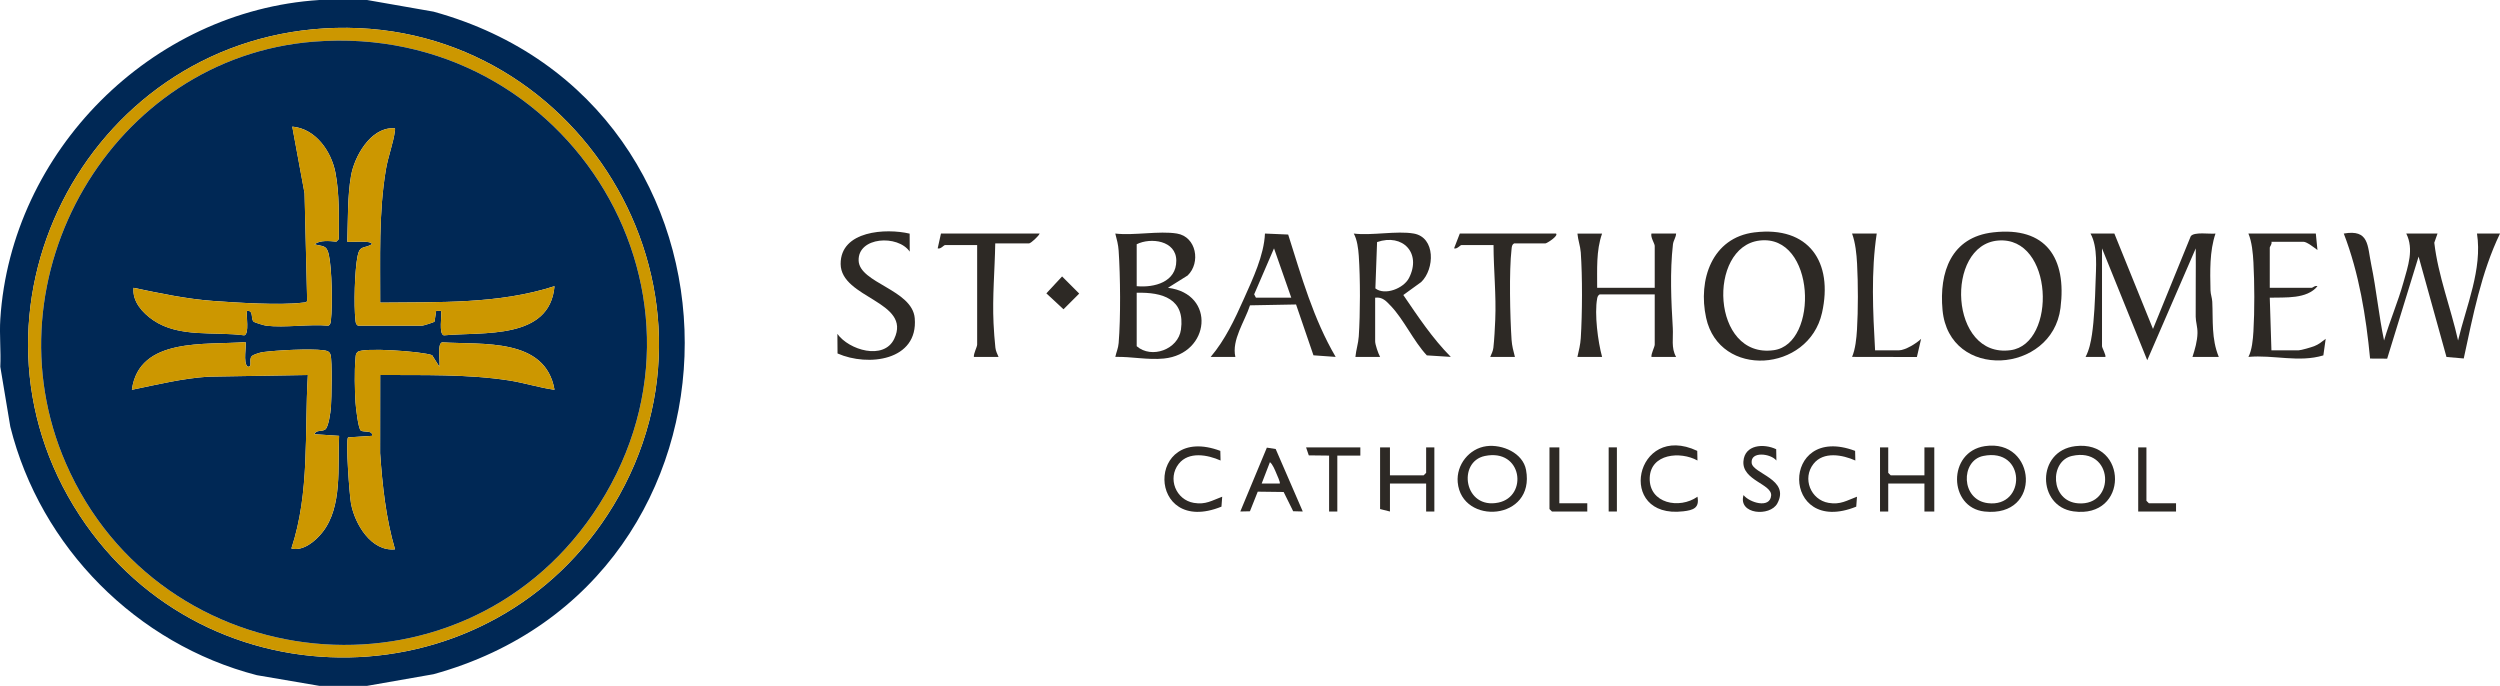 <?xml version="1.0" encoding="UTF-8"?>
<svg id="Layer_2" data-name="Layer 2" xmlns="http://www.w3.org/2000/svg" viewBox="0 0 1520 417">
  <defs>
    <style>
      .cls-1 {
        fill: #002855;
      }

      .cls-2 {
        fill: #2d2925;
      }

      .cls-3 {
        fill: #cc9700;
      }
    </style>
  </defs>
  <g id="Layer_1-2" data-name="Layer 1">
    <g>
      <path class="cls-1" d="M223.17,0l40.41,7.08c203.66,56.13,203.65,346.72,0,402.84l-40.41,7.08h-29l-38-6.49C83.07,391.61,24.59,332.72,6.27,259.43L.19,223c.45-9.53-.61-19.52,0-29C6.71,92.08,91.87,6.55,194.17,0h29ZM196.96,17.29C51.37,26.26-32.05,190.4,48.38,313.31c77.13,117.86,251.67,114.52,324.58-6C452.74,175.42,349.96,7.87,196.96,17.29Z"/>
      <path class="cls-2" d="M1520,142c-11.46,23.78-16.48,50.23-22.04,75.95l-10.5-.91-16.95-61.05-19.11,62.07-10.39-.06c-2.46-25.71-6.7-51.87-15.99-76,15.51-2.72,14.3,7.31,16.68,18.81,3.16,15.29,4.59,30.94,7.81,46.2,3.44-11.81,8.46-23.4,11.76-35.25,2.73-9.78,6.55-20.19,1.74-29.76h19l-1.96,5.56c2.34,20.16,10.04,39.63,14.46,59.45,4.98-20.93,14.85-43.36,11.5-65.01h14Z"/>
      <path class="cls-2" d="M1285.53,142l23.49,58,22.94-56.32c1.89-2.91,11.7-1.25,15.06-1.67-3.67,10.78-3.28,23.08-3.04,34.54.05,2.36.97,4.55,1.08,6.92.55,11.47-.61,22.44,3.96,33.54h-16c1.49-4.56,2.95-9.58,3.05-14.47.08-3.76-1.07-6.78-1.09-9.99-.09-13.84.16-27.71.03-41.54l-29.49,68.01-27.5-68.01v59.5c0,.9,2.71,5.87,2,6.49h-11.99c2.19-4.15,3.19-9.02,3.88-13.61,1.35-9.09,1.9-21.54,2.16-30.84.27-9.65,1.56-22.26-3.04-30.54h14.5Z"/>
      <path class="cls-2" d="M1066.84,141.28c32.95-3.99,47.87,18.1,40.94,48.94-8.15,36.24-62.37,40.02-70.46,3.02-5.04-23.05,3.51-48.82,29.52-51.97ZM1069.83,146.25c-31.92,3.81-29.42,71.99,8.64,66.66,27.64-3.87,25.36-70.72-8.64-66.66Z"/>
      <path class="cls-2" d="M1211.82,141.28c32.29-3.69,44.79,15.73,40.96,45.97-5.09,40.2-67.73,44.39-71.72,1.24-2.13-23.07,5.27-44.3,30.76-47.21ZM1214.85,146.25c-32.43,2.65-29.73,71.76,7.61,66.66,28.2-3.85,26.15-69.42-7.61-66.66Z"/>
      <path class="cls-2" d="M715.6,142c11.81,1.96,14.56,17.69,6.49,25.49l-11.98,7.5c29.32,3.54,25.84,40.2-2.52,43-9.85.97-19.65-1.24-29.48-1,.66-3.05,1.76-5.16,2.03-8.45,1.27-15.23,1.04-40.69,0-56.08-.26-3.84-1.11-6.82-2.04-10.46,11.32,1.33,26.7-1.79,37.5,0ZM691.11,174c10.82.99,24.11-2.52,24.08-15.5-.03-12.36-15.58-14.25-24.08-10v25.5ZM691.11,178v32.5c9.03,7.85,25.22,2.01,26.91-10.09,2.62-18.72-11.21-22.82-26.91-22.41Z"/>
      <path class="cls-2" d="M859.59,142c13.28,2.36,12.73,21.55,4.49,29.49l-10.87,7.87c8.92,13.09,17.71,26.37,28.88,37.63l-14.57-.92c-8.06-8.59-13.98-21.8-21.92-30.08-2.73-2.85-5.09-5.6-9.51-4.99v26.5c0,2.01,1.87,7.42,3,9.5h-15c.37-4.15,1.77-8.29,2.04-12.46.92-14,.96-35.1,0-49.08-.3-4.3-.98-9.78-3.04-13.46,10.87,1.36,26.2-1.83,36.5,0ZM837.26,147.18l-1.03,28.18c5.8,4.47,17.17,0,20.42-6.3,7.79-15.12-3.73-27.3-19.39-21.88Z"/>
      <path class="cls-2" d="M974.07,142c-3.7,10.44-2.93,21.96-3,33h35v-25.5c0-1.4-2.67-5.25-2-7.5h15c-.08,2.36-1.64,4.2-1.92,6.58-1.9,16.64-1.08,34.36-.09,50.93.35,5.9-1.11,12.11,2.01,17.49h-15c-.22-2.08,2-6.04,2-7.5v-30.5h-33.5c-.99.63-1.29,1.38-1.5,2.5-1.72,9.42.46,26.24,3,35.5h-15c.87-3.83,1.8-7.48,2.04-11.45.93-14.89,1.04-37.25,0-52.08-.28-3.91-1.71-7.58-2.03-11.46h15Z"/>
      <path class="cls-2" d="M736.1,217c8.83-10.43,14.66-22.95,20.18-35.32,5.41-12.13,12.27-26.51,12.81-39.68l14.12.6c8.02,25.33,15.35,51.37,28.88,74.4l-13.51-.97-10.58-30.91-28,.52c-3.17,9.82-11.26,21.01-8.9,31.38h-15ZM785.1,181l-10.5-30.01-12.07,27.97,1.07,2.04h21.5Z"/>
      <path class="cls-2" d="M553.07,142.05l.04,10.95c-7.14-10.47-31.62-9.07-31.06,5.48.53,13.66,32.62,17.6,34.11,34.97,2.23,25.9-28.39,29.63-46.94,21.45l-.09-11.9c7.04,9.87,28.25,16.19,34.54,3.05,10.94-22.83-32.41-24.59-32.56-45.54-.14-20.33,27.61-21.84,41.95-18.46Z"/>
      <path class="cls-2" d="M1408.02,142l.99,10c-1.82-1.32-6.41-5-8.49-5h-19.5c.55,1.28-1,2.96-1,3.5v24.5h25.5c.59,0,2.05-1.61,3.5-.99-6.46,7.97-19.59,6.7-29,6.98l1.01,32.01h16.5c1.4,0,7.73-1.84,9.48-2.52,2.86-1.1,4.66-2.71,7.01-4.48l-1.42,10.07c-14.81,4.51-30.36-.45-45.56.92,2.17-4.1,2.75-10.62,3.04-15.45.75-12.5.68-29.55,0-42.09-.3-5.56-.93-12.43-3.05-17.45h40.99Z"/>
      <path class="cls-2" d="M946.08,142c1.59,1.43-5.6,6-6.5,6h-19c-1.43.88-1.38,1.99-1.55,3.45-1.56,13.29-.92,41.24,0,55.09.26,3.84,1.11,6.83,2.04,10.46h-15c.78-1.81,1.68-3.57,1.91-5.59.55-4.81.92-11.9,1.13-16.87.65-15.22-1.01-30.37-1.04-45.54h-19.5c-.79,0-2.74,2.68-4.49,1.99l3.49-8.99h58.49Z"/>
      <path class="cls-2" d="M632.11,142c-.58,1.56-5.42,6-6.5,6h-20.5c-.26,16.12-1.81,32.32-1.04,48.54.21,4.37.64,10.59,1.13,14.87.23,2.02,1.13,3.78,1.91,5.59h-15c-.22-2.08,2-6.04,2-7.5v-60.5h-19.5c-.79,0-2.74,2.68-4.49,2l1.99-9h59.99Z"/>
      <path class="cls-2" d="M1141.05,142c-3.51,23.25-2.31,47.57-1,71h14.5c3.75,0,10.75-4.24,13.49-7l-2.57,11.06-39.41-.07c2.01-4.68,2.67-11.3,2.99-16.5.73-11.99.69-28.02.06-40.04-.32-6.07-1.01-12.85-3.05-18.45h15Z"/>
      <path class="cls-2" d="M1206.78,271.25c31.36-4.78,35.23,43.62-.24,39.75-21.88-2.38-22.62-36.27.24-39.75ZM1205.77,277.23c-13.77,2.84-13.69,26.69,2.86,28.69,23.38,2.83,23.35-34.09-2.86-28.69Z"/>
      <path class="cls-2" d="M1261.79,271.26c32.11-3.9,32.64,44.33-1.17,39.65-22.06-3.05-22.69-36.75,1.17-39.65ZM1259.75,277.21c-13.69,3.08-13.4,27.56,3.81,28.82,23.17,1.69,21.57-34.53-3.81-28.82Z"/>
      <path class="cls-2" d="M903.84,271.26c9.56-1.22,22.09,4.1,24,14.47,5.7,30.94-39.21,33.9-41.55,7.48-.94-10.61,7-20.6,17.55-21.95ZM902.81,277.23c-16.88,3.48-12.74,32.81,8.33,28.32,17.97-3.83,14.49-33.02-8.33-28.32Z"/>
      <polygon class="cls-2" points="1148.05 272 1148.05 287.5 1149.55 289 1170.05 289 1170.05 272 1176.05 272 1176.05 311 1170.05 311 1170.05 294 1148.05 294 1148.05 311 1143.05 311 1143.05 272 1148.05 272"/>
      <polygon class="cls-2" points="845.09 272 845.09 289 865.59 289 867.09 287.5 867.09 272 872.09 272 872.09 311 867.09 311 867.09 294 845.09 294 845.09 311 839.09 309.5 839.09 272 845.09 272"/>
      <path class="cls-2" d="M792.09,310.99l-5.84-.16-5.79-11.7-15.75-.2-4.75,11.93-5.86.13,16.15-38.83,5.36.83,16.48,38ZM778.09,293.99c.53-.48-1.65-5.19-2.14-6.35-.78-1.86-2.24-5.5-3.84-6.64l-5.01,12.98h10.99Z"/>
      <path class="cls-2" d="M1127.91,274.14l.14,5.85c-7.78-3.46-19.35-5.72-25.45,2.05-6.98,8.89-1.65,21.89,9.19,23.71,7.22,1.22,10.94-1.41,17.26-3.75l-.45,6.04c-45.91,18.57-46.45-51.1-.68-33.9Z"/>
      <path class="cls-2" d="M741.96,274.14l.14,5.85c-7.78-3.46-19.35-5.72-25.45,2.05-6.98,8.89-1.65,21.89,9.19,23.71,7.22,1.22,10.94-1.41,17.26-3.75l-.45,6.04c-45.79,18.56-46.46-51-.68-33.9Z"/>
      <path class="cls-2" d="M1031.92,274.14l.14,5.85c-10.41-5.78-28.53-4.18-29.03,10.53-.53,15.66,18.15,19.24,29.03,11.47,1.34,6.92-2.61,8.18-8.6,8.89-41.33,4.91-29.33-54.56,8.47-36.75Z"/>
      <path class="cls-2" d="M1079.93,273.13l.12,6.87c-3.43-4.29-15.78-5.83-15.04,1.45.67,6.65,23.54,9.86,15.61,24.62-4.41,8.2-24.04,6.76-20.55-5.07,3.54,4.56,16.05,8.41,16.78.34.64-7.05-17.68-9.22-16.85-20.83.73-10.21,12.36-11,19.93-7.38Z"/>
      <polygon class="cls-2" points="827.09 272 827.09 277 813.09 277 813.09 311 808.09 311 808.09 277 795.74 276.86 794.09 272 827.09 272"/>
      <polygon class="cls-2" points="948.08 272 948.08 306 965.07 306 965.07 311 943.58 311 942.08 309.5 942.08 272 948.08 272"/>
      <polygon class="cls-2" points="1305.03 272 1305.03 304.5 1306.53 306 1323.03 306 1323.03 311 1300.03 311 1300.03 272 1305.03 272"/>
      <polygon class="cls-2" points="645.75 168.07 656.15 178.5 646.61 188.04 636.19 178.36 645.75 168.07"/>
      <rect class="cls-2" x="978.07" y="272" width="5" height="39"/>
      <path class="cls-3" d="M196.96,17.29c153-9.42,255.78,158.13,175.99,290.01-72.91,120.53-247.45,123.87-324.58,6C-32.05,190.4,51.37,26.26,196.96,17.29ZM190.97,25.3C68.01,34.91-9.14,168.84,40.02,281.67c57.43,131.84,238.87,149.94,320.35,31.05C449.41,182.81,346.65,13.13,190.97,25.3Z"/>
      <path class="cls-1" d="M190.97,25.3c155.68-12.17,258.44,157.51,169.4,287.42-81.49,118.89-262.93,100.79-320.35-31.05C-9.14,168.84,68.01,34.91,190.97,25.3ZM161.67,198c11.73,1.4,25.97-1.04,38,0,1.43-.88,1.38-1.99,1.55-3.45,1.03-8.75.6-31.32-1.31-39.79-1.34-5.95-3.56-4.77-8.73-6.26,3.66-2.66,9.22-1.96,13.35-1.58l1.5-1.58c0-12.95.38-27.87-2.12-40.57s-11.99-26.58-26.21-27.79l7.48,40.52,1.58,65.56c-.71,1-1.96.85-3.02.98-13.61,1.66-39.7-.01-54.03-1.06-16.45-1.2-32.42-4.64-48.5-7.99-.87,8.28,5.47,15.24,11.87,19.63,15.86,10.89,37.33,6.81,55.47,9.27,3.19-1.05,1.03-11.86,1.65-14.9,4.17-.35,2.12,4.62,3.96,6.53.56.58,6.48,2.34,7.54,2.46ZM217.67,198h39c.62,0,7.02-1.95,7.53-2.47l.97-6.54h2.99c.62,3.05-1.54,13.86,1.65,14.91,23.71-2.25,64.46,2.98,67.33-29.9-34.08,11.05-70.54,9.56-105.98,10,.11-27.06-1.01-54.29,3.48-81.03,1.28-7.63,4.65-16.47,5.48-23.53.2-1.73.16-1.48-1.48-1.48-13.55.05-23.14,17.15-25.2,28.81-2.25,12.72-1.83,27.31-2.28,40.23,2.2.34,15-1.08,14.98,1.49-4.82,2.86-7.37.4-8.75,7.23-1.75,8.65-2.31,30.06-1.28,38.82.17,1.46.12,2.57,1.55,3.45ZM149.18,207.99c-24.04,1.99-64.67-3.28-68.99,29,15.43-3.19,30.67-6.94,46.5-7.98l60.49-1.01c-2.15,35.31,1.3,71.31-10.02,105.49,7.3,1.8,14.79-4.66,18.99-10.01,12.16-15.49,9.09-39.8,10.03-58.48l-15-1.01c1.03-2.85,4.57-1.38,6.59-2.9s3.24-10.69,3.45-13.55c.38-5.23.86-28.09-.24-31.84-.64-2.16-2.3-2.49-4.25-2.75-8.16-1.08-28.4,0-36.95,1.13-1.5.2-5.67,1.46-6.61,2.39-2.27,2.22.73,6.57-2.46,6.52-3.26-2.03-.52-14.01-1.51-15ZM337.15,236.99c-5.52-31.87-43.78-27.28-68.35-28.85-3.19,1.04-1.01,11.81-1.64,14.85l-4.44-7.04c-6.29-2.37-41.71-4.75-45.14-2.05-1.55,1.22-1.3,2.85-1.46,4.54-.68,6.97-.42,18.93.02,26.1.18,2.91,1.63,16.07,3.25,17.25s7.54-.37,6.78,3.2l-14.56.94c-1.55,2.23.9,35.45,1.82,40.31,2.35,12.41,12.27,29.19,26.74,27.75-5.58-19.05-7.64-38.68-9.04-58.45l.04-47.55c25.92.21,52.59-.64,78.21,3.3,9.34,1.44,18.42,4.42,27.78,5.7Z"/>
      <path class="cls-3" d="M337.15,236.99c-9.36-1.28-18.45-4.27-27.78-5.7-25.61-3.94-52.29-3.09-78.21-3.3l-.04,47.55c1.4,19.77,3.45,39.4,9.04,58.45-14.47,1.45-24.39-15.34-26.74-27.75-.92-4.86-3.37-38.08-1.82-40.31l14.56-.94c.76-3.57-5.24-2.07-6.78-3.2-1.62-1.19-3.08-14.34-3.25-17.25-.43-7.17-.69-19.13-.02-26.1.16-1.69-.09-3.32,1.46-4.54,3.43-2.71,38.85-.32,45.14,2.05l4.44,7.04c.63-3.04-1.55-13.81,1.64-14.85,24.56,1.58,62.83-3.02,68.35,28.85Z"/>
      <path class="cls-3" d="M149.18,207.99c.99.99-1.75,12.96,1.51,15,3.19.05.19-4.3,2.46-6.52.95-.93,5.12-2.19,6.61-2.39,8.55-1.12,28.8-2.22,36.95-1.13,1.95.26,3.62.59,4.25,2.75,1.1,3.75.62,26.61.24,31.84-.21,2.87-1.4,12.02-3.45,13.55s-5.56.04-6.59,2.9l15,1.01c-.93,18.68,2.13,42.99-10.03,58.48-4.2,5.35-11.69,11.81-18.99,10.01,11.32-34.18,7.87-70.18,10.02-105.49l-60.49,1.01c-15.83,1.04-31.06,4.8-46.5,7.98,4.32-32.28,44.95-27.01,68.99-29Z"/>
      <path class="cls-3" d="M217.67,198c-1.43-.88-1.38-1.99-1.55-3.45-1.03-8.76-.47-30.17,1.28-38.82,1.38-6.83,3.93-4.37,8.75-7.23.02-2.57-12.78-1.16-14.98-1.49.45-12.92.04-27.51,2.28-40.23,2.06-11.66,11.65-28.76,25.2-28.81,1.63,0,1.68-.25,1.48,1.48-.83,7.06-4.2,15.9-5.48,23.53-4.49,26.74-3.37,53.97-3.48,81.03,35.44-.44,71.91,1.04,105.98-10-2.88,32.88-43.62,27.65-67.33,29.9-3.19-1.05-1.03-11.86-1.65-14.91h-2.99s-.97,6.54-.97,6.54c-.51.51-6.91,2.47-7.53,2.47h-39Z"/>
      <path class="cls-3" d="M161.67,198c-1.06-.13-6.98-1.88-7.54-2.46-1.84-1.91.21-6.88-3.96-6.53-.62,3.04,1.54,13.85-1.65,14.9-18.14-2.46-39.62,1.61-55.47-9.27-6.39-4.39-12.74-11.35-11.87-19.63,16.07,3.35,32.05,6.79,48.5,7.99,14.33,1.05,40.43,2.71,54.03,1.06,1.07-.13,2.31.02,3.02-.98l-1.58-65.56-7.48-40.52c14.23,1.21,23.65,14.76,26.21,27.79s2.12,27.63,2.12,40.57l-1.5,1.58c-4.13-.38-9.69-1.08-13.35,1.58,5.17,1.48,7.39.31,8.73,6.26,1.92,8.47,2.34,31.04,1.31,39.79-.17,1.46-.12,2.57-1.55,3.45-12.02-1.04-26.27,1.4-38,0Z"/>
    </g>
  </g>
</svg>